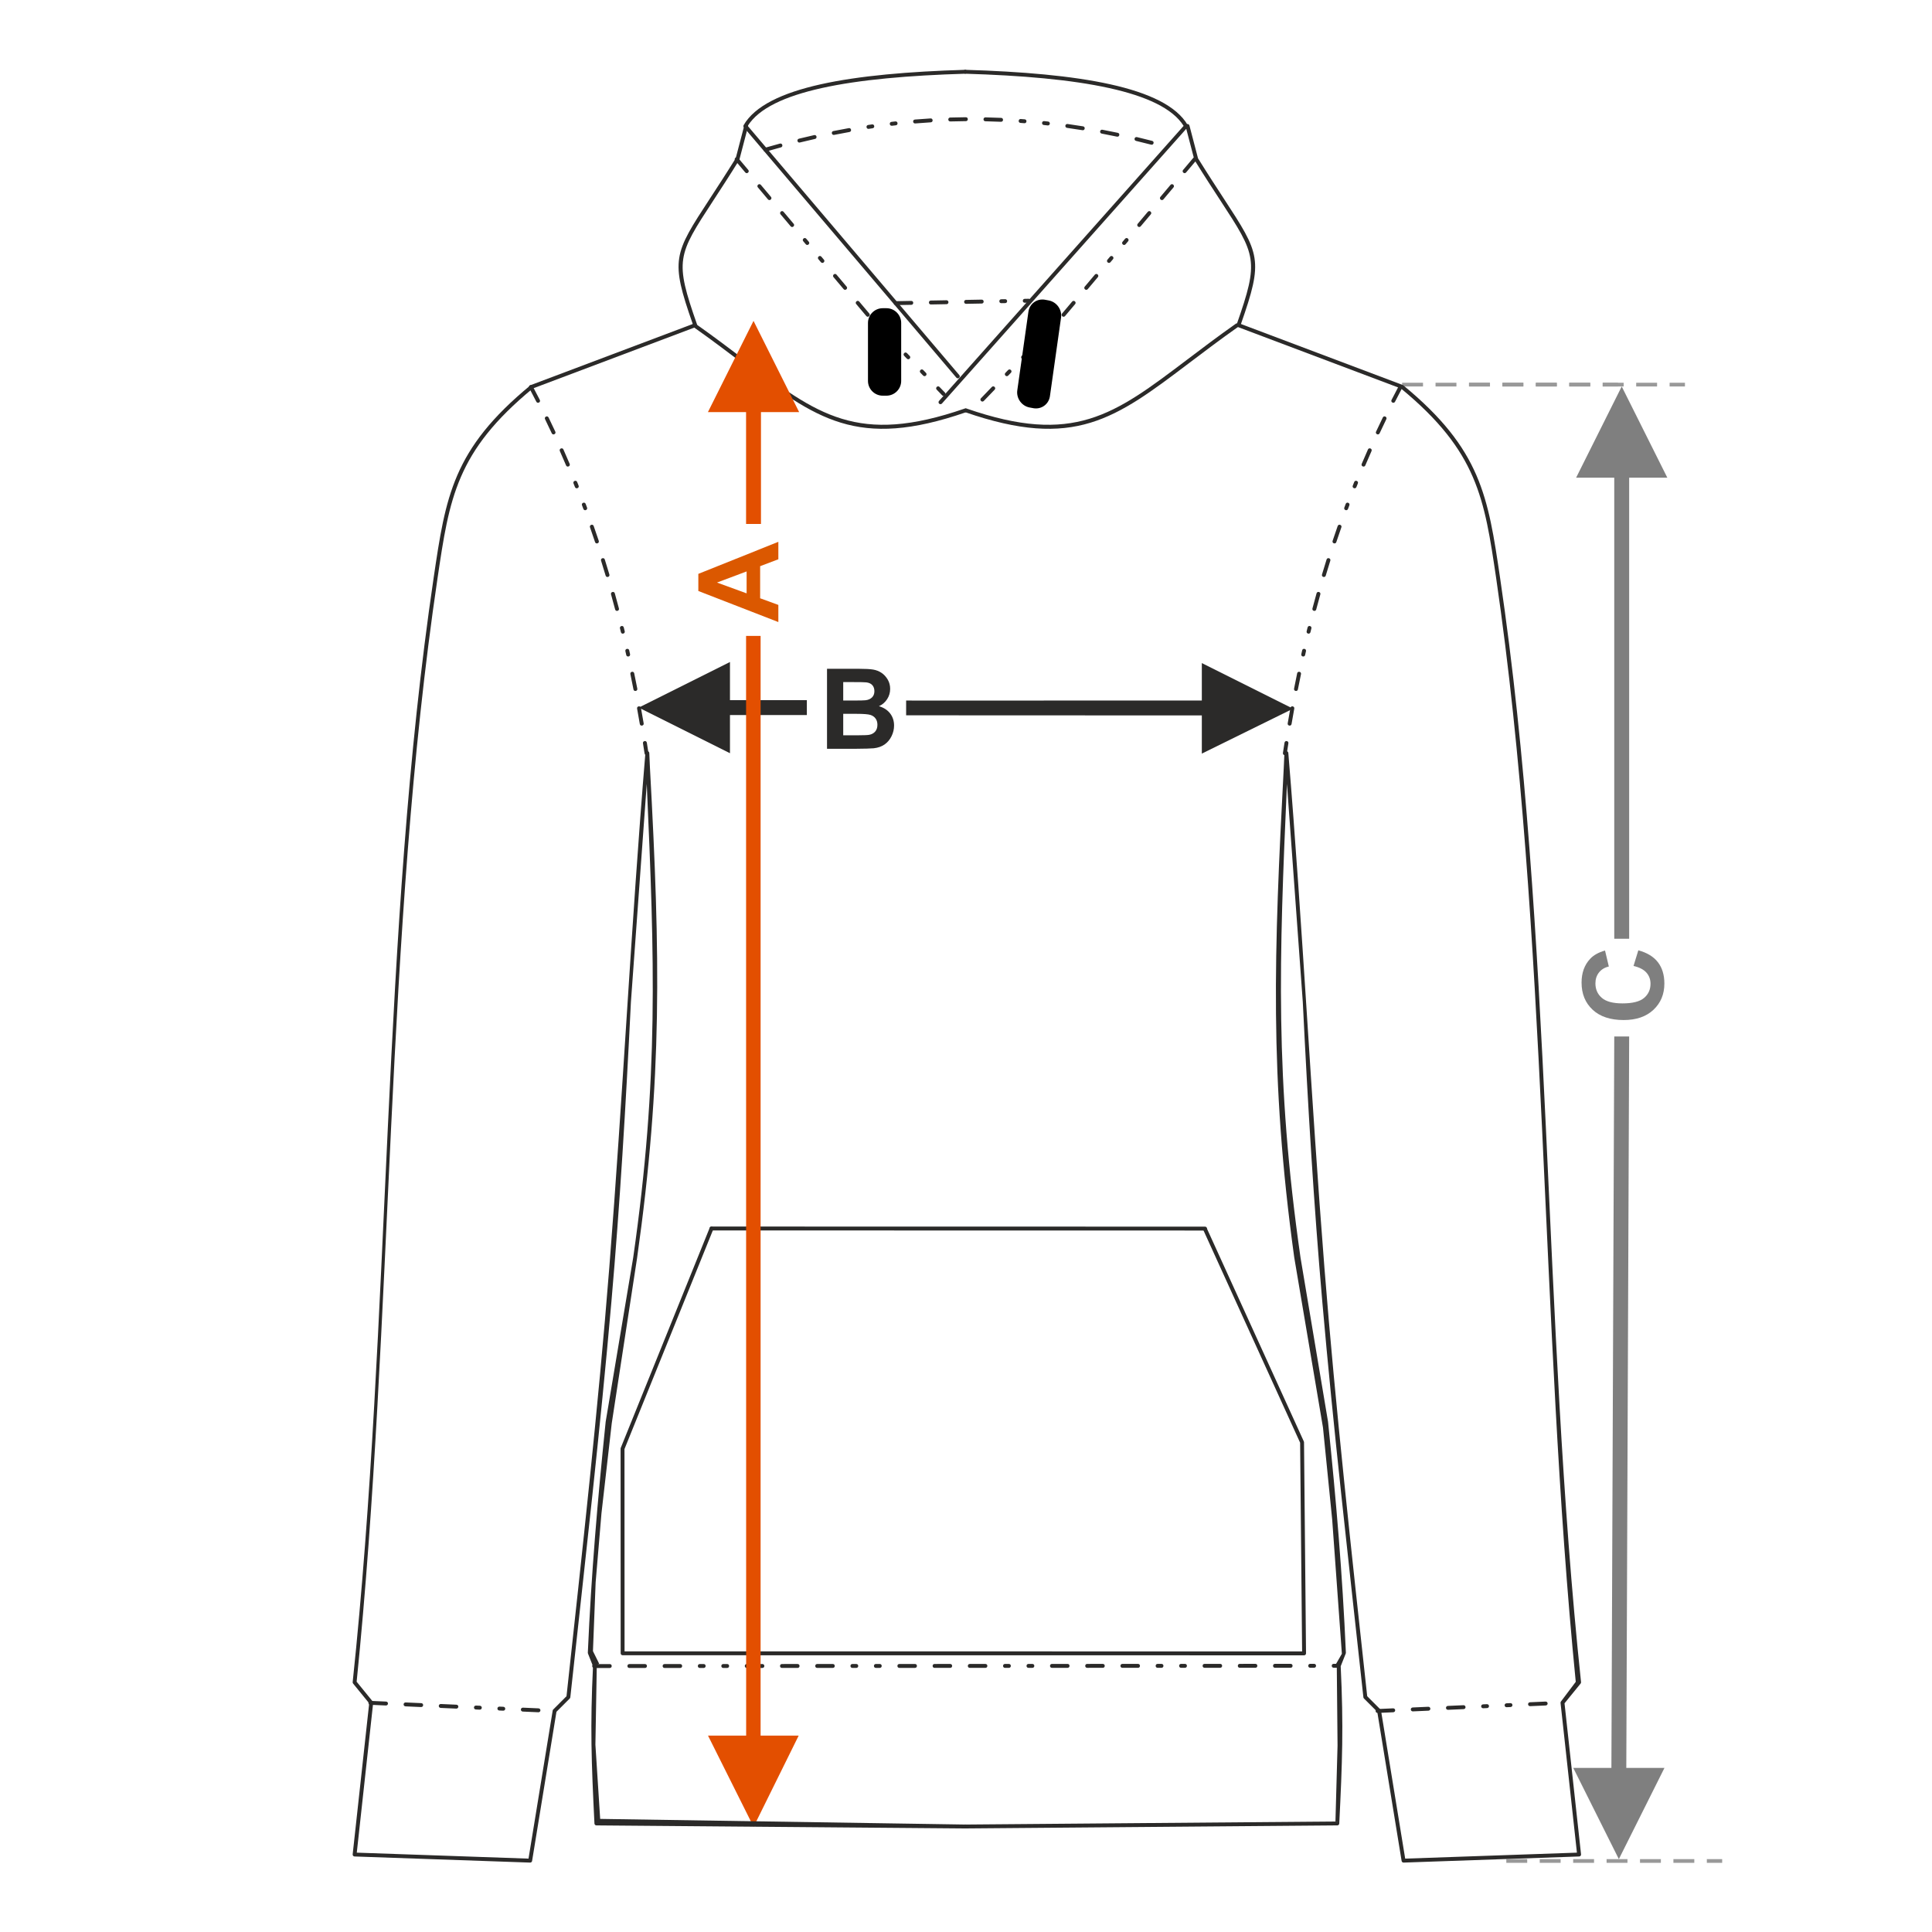 <?xml version="1.0" encoding="UTF-8"?>
<!DOCTYPE svg PUBLIC "-//W3C//DTD SVG 1.1//EN" "http://www.w3.org/Graphics/SVG/1.1/DTD/svg11.dtd">
<!-- Creator: CorelDRAW 2017 -->
<svg xmlns="http://www.w3.org/2000/svg" xml:space="preserve" width="1000px" height="1000px" version="1.1" style="shape-rendering:geometricPrecision; text-rendering:geometricPrecision; image-rendering:optimizeQuality; fill-rule:evenodd; clip-rule:evenodd"
viewBox="0 0 1000 1000"
 xmlns:xlink="http://www.w3.org/1999/xlink">
 <defs>
  <style type="text/css">
   <![CDATA[
    .fil1 {fill:none}
    .fil5 {fill:#2B2A29;fill-rule:nonzero}
    .fil0 {fill:#2B2A29;fill-rule:nonzero}
    .fil6 {fill:black;fill-rule:nonzero}
    .fil2 {fill:#7F7F7F;fill-rule:nonzero}
    .fil3 {fill:#999999;fill-rule:nonzero}
    .fil4 {fill:#DB5800;fill-rule:nonzero}
    .fil7 {fill:#E34F00;fill-rule:nonzero}
   ]]>
  </style>
 </defs>
 <g id="Ebene_x0020_1">
  <path class="fil0" d="M428.062 346.164l16.562 0c3.288,0 5.727,0.136 7.337,0.405 1.62,0.28 3.056,0.849 4.329,1.707 1.272,0.868 2.333,2.014 3.182,3.451 0.848,1.437 1.272,3.056 1.272,4.84 0,1.928 -0.52,3.712 -1.562,5.322 -1.041,1.619 -2.458,2.824 -4.242,3.634 2.517,0.742 4.444,1.996 5.804,3.77 1.35,1.774 2.024,3.856 2.024,6.256 0,1.89 -0.433,3.722 -1.311,5.505 -0.877,1.784 -2.073,3.21 -3.596,4.28 -1.513,1.061 -3.384,1.717 -5.611,1.967 -1.388,0.145 -4.752,0.241 -10.084,0.28l-14.104 0 0 -41.417zm8.388 6.884l0 9.544 5.475 0c3.249,0 5.273,-0.048 6.064,-0.144 1.427,-0.164 2.555,-0.656 3.375,-1.476 0.819,-0.819 1.224,-1.889 1.224,-3.219 0,-1.282 -0.357,-2.314 -1.061,-3.115 -0.703,-0.8 -1.755,-1.282 -3.143,-1.445 -0.829,-0.097 -3.21,-0.145 -7.134,-0.145l-4.8 0zm0 16.427l0 11.107 7.751 0c3.008,0 4.926,-0.087 5.736,-0.251 1.243,-0.231 2.256,-0.781 3.036,-1.658 0.781,-0.887 1.177,-2.054 1.177,-3.528 0,-1.254 -0.299,-2.305 -0.907,-3.172 -0.597,-0.868 -1.475,-1.505 -2.612,-1.899 -1.138,-0.395 -3.615,-0.599 -7.423,-0.599l-6.758 0z"/>
  <rect class="fil1" x="-0.001" y="-0.001" width="1000.002" height="1000.002"/>
  <polygon class="fil0" points="622.064,362.592 474.818,362.607 469.013,362.593 469.013,370.242 622.064,370.305 622.064,390.064 669.28,366.813 622.064,343.212 "/>
  <polygon class="fil0" points="330.613,366.253 377.829,342.653 377.829,362.397 417.625,362.397 417.625,370.109 377.829,370.109 377.829,389.869 "/>
  <polygon class="fil2" points="835.539,247.254 835.539,485.895 843.252,485.895 843.252,247.254 863.011,247.254 839.395,200.037 815.795,247.254 "/>
  <path class="fil2" d="M845.511 499.975l2.487 -8.099c4.56,1.244 7.944,3.317 10.162,6.209 2.207,2.892 3.316,6.556 3.316,11 0,5.505 -1.88,10.026 -5.64,13.574 -3.76,3.538 -8.898,5.312 -15.425,5.312 -6.893,0 -12.254,-1.784 -16.071,-5.341 -3.818,-3.558 -5.727,-8.243 -5.727,-14.047 0,-5.07 1.504,-9.187 4.502,-12.349 1.774,-1.89 4.319,-3.297 7.645,-4.242l1.967 8.272c-2.14,0.491 -3.837,1.513 -5.08,3.065 -1.244,1.562 -1.861,3.452 -1.861,5.669 0,3.075 1.099,5.573 3.307,7.482 2.198,1.918 5.765,2.872 10.701,2.872 5.225,0 8.956,-0.944 11.173,-2.824 2.227,-1.89 3.336,-4.339 3.336,-7.356 0,-2.227 -0.704,-4.146 -2.121,-5.746 -1.417,-1.601 -3.634,-2.757 -6.671,-3.451z"/>
  <path class="fil3" d="M891.392 962.273l-7.938 0 0 1.929 7.938 0 0 -1.929zm-14.424 0l0 1.929 -10.812 0 0 -1.929 10.812 0zm-17.298 0l0 1.929 -10.811 0 0 -1.929 10.811 0zm-17.297 0l0 1.929 -10.811 0 0 -1.929 10.811 0zm-17.298 0l0 1.929 -10.811 0 0 -1.929 10.811 0zm-17.297 0l0 1.929 -10.811 0 0 -1.929 10.811 0zm-17.298 0l0 1.929 -10.811 0 0 -1.929 10.811 0z"/>
  <polygon class="fil2" points="837.915,962.273 814.315,915.057 834.059,915.057 835.539,536.487 843.252,536.487 841.771,915.057 861.53,915.057 "/>
  <path class="fil3" d="M837.459 198.109l-7.938 0 0 1.928 7.938 0 0 -1.928zm-14.425 0l0 1.928 -10.811 0 0 -1.928 10.811 0zm-17.297 0l0 1.928 -10.811 0 0 -1.928 10.811 0zm-17.297 0l0 1.928 -10.811 0 0 -1.928 10.811 0zm-17.298 0l0 1.928 -10.811 0 0 -1.928 10.811 0zm-17.298 0l0 1.928 -10.811 0 0 -1.928 10.811 0zm-17.297 0l0 1.928 -10.811 0 0 -1.928 10.811 0z"/>
  <path class="fil3" d="M872.127 198.109l-7.938 0 0 1.928 7.938 0 0 -1.928zm-14.425 0l0 1.928 -10.811 0 0 -1.928 10.811 0zm-17.298 0l0 1.928 -10.811 0 0 -1.928 10.811 0zm-17.296 0l0 1.928 -10.811 0 0 -1.928 10.811 0zm-17.298 0l0 1.928 -10.811 0 0 -1.928 10.811 0zm-17.298 0l0 1.928 -10.811 0 0 -1.928 10.811 0zm-17.297 0l0 1.928 -10.811 0 0 -1.928 10.811 0z"/>
  <path class="fil4" d="M402.873 280.442l0 9.034 -9.428 3.576 0 16.611 9.428 3.442 0 8.87 -41.417 -16.081 0 -8.86 41.417 -16.592zm-16.428 15.329l-15.329 5.755 15.329 5.593 0 -11.348z"/>
  <path class="fil5" d="M499.587 38.155c-0.557,-0.015 -0.997,-0.479 -0.982,-1.036 0.015,-0.557 0.48,-0.996 1.037,-0.981 29.201,0.865 55.042,3.076 74.997,7.493 20.163,4.461 34.386,11.208 40.124,21.134 0.224,0.387 0.162,0.862 -0.12,1.179l-127.096 142.92c-0.371,0.417 -1.011,0.454 -1.428,0.083 -0.417,-0.371 -0.454,-1.011 -0.084,-1.429l126.603 -142.362c-5.668,-9.05 -19.258,-15.313 -38.434,-19.555 -19.817,-4.387 -45.532,-6.583 -74.617,-7.446z"/>
  <path class="fil5" d="M639.677 167.548c0.456,-0.321 1.088,-0.212 1.408,0.245 0.321,0.456 0.21,1.088 -0.245,1.408 -9.282,6.55 -17.519,12.783 -25.08,18.506 -38.547,29.171 -59.708,45.183 -116.111,25.659 -0.527,-0.181 -0.806,-0.755 -0.625,-1.281 0.181,-0.526 0.755,-0.806 1.281,-0.625 55.382,19.17 76.24,3.386 114.237,-25.368 7.559,-5.722 15.794,-11.953 25.135,-18.544z"/>
  <path class="fil5" d="M619.147 83.064c0.848,-0.969 -0.639,-2.345 -1.549,-1.305l-5.221 6.194c-0.848,0.969 0.639,2.345 1.548,1.305l5.222 -6.194zm-111.389 123.062c-0.908,0.909 0.481,2.383 1.46,1.404l5.617 -5.839c0.908,-0.909 -0.481,-2.383 -1.461,-1.404l-5.616 5.839zm12.637 -13.138c-0.909,0.909 0.481,2.383 1.459,1.404l1.405 -1.459c0.909,-0.909 -0.482,-2.383 -1.461,-1.404l-1.403 1.459zm8.424 -8.758c-0.91,0.91 0.481,2.384 1.46,1.404l1.404 -1.459c0.909,-0.909 -0.481,-2.383 -1.46,-1.404l-1.404 1.459zm8.424 -8.757c-0.909,0.908 0.481,2.382 1.46,1.404l5.615 -5.839c0.91,-0.909 -0.481,-2.383 -1.46,-1.404l-5.615 5.839zm12.479 -13.188c-0.848,0.969 0.639,2.344 1.549,1.304l5.221 -6.195c0.848,-0.969 -0.638,-2.344 -1.548,-1.305l-5.222 6.196zm11.749 -13.938c-0.848,0.969 0.639,2.344 1.549,1.304l5.221 -6.194c0.848,-0.969 -0.639,-2.345 -1.549,-1.305l-5.221 6.195zm11.748 -13.938c-0.848,0.969 0.639,2.345 1.549,1.305l1.305 -1.548c0.848,-0.97 -0.638,-2.345 -1.548,-1.305l-1.306 1.548zm7.832 -9.291c-0.848,0.969 0.639,2.344 1.549,1.304l1.306 -1.548c0.847,-0.969 -0.64,-2.344 -1.549,-1.305l-1.306 1.549zm7.832 -9.292c-0.848,0.969 0.638,2.345 1.549,1.305l5.22 -6.194c0.848,-0.969 -0.638,-2.345 -1.549,-1.305l-5.22 6.194zm11.747 -13.936c-0.848,0.969 0.639,2.344 1.549,1.305l5.22 -6.195c0.848,-0.969 -0.638,-2.345 -1.548,-1.305l-5.221 6.195z"/>
  <path class="fil5" d="M725.796 200.754c0.624,-1.247 -1.218,-2.088 -1.789,-0.948 -1.266,2.391 -2.514,4.79 -3.744,7.199 -0.608,1.215 1.218,2.093 1.802,0.924 1.226,-2.403 2.473,-4.79 3.731,-7.175zm-61.752 188.966c-0.226,1.24 1.75,1.689 2.002,0.303 0.268,-1.765 0.537,-3.533 0.821,-5.296 0.229,-1.258 -1.752,-1.687 -2.001,-0.317 -0.282,1.769 -0.554,3.539 -0.822,5.31zm2.469 -15.315c-0.235,1.289 1.753,1.68 1.996,0.342 0.451,-2.657 0.92,-5.315 1.405,-7.967 0.24,-1.315 -1.753,-1.675 -1.992,-0.364 -0.482,2.661 -0.956,5.324 -1.409,7.989zm3.292 -17.952c-0.244,1.344 1.755,1.669 1.988,0.39 0.507,-2.646 1.052,-5.291 1.602,-7.928 0.25,-1.378 -1.756,-1.663 -1.983,-0.414 -0.549,2.646 -1.098,5.299 -1.607,7.952zm3.748 -17.865c-0.257,1.414 1.756,1.656 1.976,0.442l0.445 -1.972c0.259,-1.423 -1.756,-1.654 -1.975,-0.45l-0.446 1.98zm2.769 -11.851c-0.333,1.222 1.599,1.832 1.968,0.479l0.483 -1.964c0.335,-1.23 -1.6,-1.831 -1.966,-0.486l-0.485 1.971zm2.998 -11.798c-0.346,1.271 1.602,1.824 1.957,0.519 0.68,-2.605 1.395,-5.212 2.123,-7.804 0.356,-1.305 -1.606,-1.811 -1.951,-0.545 -0.725,2.604 -1.447,5.214 -2.129,7.83zm4.94 -17.578c-0.359,1.319 1.566,1.831 1.942,0.58 0.769,-2.584 1.56,-5.16 2.364,-7.733 0.392,-1.308 -1.559,-1.854 -1.933,-0.607 -0.807,2.582 -1.6,5.167 -2.373,7.76zm5.496 -17.415c-0.407,1.356 1.559,1.85 1.921,0.644 0.854,-2.556 1.723,-5.108 2.615,-7.651 0.456,-1.139 -1.374,-2.01 -1.911,-0.671 -0.899,2.55 -1.767,5.114 -2.625,7.678zm6.067 -17.221c-0.473,1.183 1.38,2.001 1.899,0.706l0.706 -1.894c0.477,-1.191 -1.38,-2.001 -1.895,-0.713l-0.71 1.901zm4.367 -11.365c-0.494,1.236 1.384,1.992 1.882,0.75l0.75 -1.877c0.499,-1.248 -1.386,-1.989 -1.878,-0.758l-0.754 1.885zm4.628 -11.261c-0.515,1.29 1.389,1.981 1.864,0.793 1.051,-2.482 2.126,-4.955 3.218,-7.418 0.53,-1.326 -1.389,-1.974 -1.851,-0.821 -1.097,2.473 -2.175,4.955 -3.231,7.446zm7.431 -16.683c-0.568,1.136 1.209,2.111 1.835,0.858 1.14,-2.441 2.299,-4.874 3.475,-7.299 0.586,-1.172 -1.211,-2.103 -1.819,-0.887 -1.184,2.433 -2.346,4.876 -3.491,7.328z"/>
  <path class="fil5" d="M499.587 36.138c0.556,-0.015 1.021,0.424 1.036,0.981 0.015,0.557 -0.425,1.021 -0.981,1.036 -29.085,0.863 -54.689,3.059 -74.396,7.446 -19.078,4.245 -32.564,10.512 -38.222,19.571l109.52 128.993c0.361,0.425 0.307,1.064 -0.119,1.424 -0.425,0.36 -1.064,0.307 -1.424,-0.119l-109.989 -129.545c-0.268,-0.316 -0.322,-0.781 -0.103,-1.16 5.738,-9.925 19.851,-16.672 39.901,-21.134 19.844,-4.417 45.574,-6.628 74.777,-7.493z"/>
  <path class="fil5" d="M358.833 169.201c-0.456,-0.32 -0.566,-0.952 -0.246,-1.408 0.321,-0.457 0.952,-0.566 1.408,-0.245 9.341,6.591 17.576,12.822 25.136,18.544 37.996,28.754 58.855,44.538 114.237,25.368 0.526,-0.181 1.1,0.099 1.281,0.625 0.181,0.526 -0.099,1.1 -0.625,1.281 -56.404,19.524 -77.564,3.512 -116.112,-25.659 -7.561,-5.723 -15.798,-11.956 -25.079,-18.506z"/>
  <path class="fil5" d="M382.075 81.759c-0.91,-1.04 -2.397,0.336 -1.549,1.305l5.221 6.194c0.91,1.04 2.397,-0.336 1.549,-1.305l-5.221 -6.194zm105.606 122.889c0.98,0.978 2.37,-0.495 1.461,-1.404l-2.844 -2.957c-0.978,-0.979 -2.37,0.494 -1.46,1.404l2.843 2.957zm-9.863 -10.256c0.979,0.979 2.369,-0.494 1.46,-1.404l-1.404 -1.459c-0.979,-0.979 -2.369,0.494 -1.46,1.404l1.404 1.459zm-8.424 -8.758c0.978,0.98 2.37,-0.494 1.46,-1.404l-1.404 -1.459c-0.979,-0.979 -2.37,0.495 -1.46,1.404l1.404 1.459zm-8.424 -8.757c0.979,0.978 2.37,-0.495 1.461,-1.404l-5.616 -5.839c-0.979,-0.979 -2.37,0.495 -1.461,1.404l5.616 5.839zm-12.569 -13.288c0.91,1.04 2.397,-0.335 1.549,-1.304l-5.221 -6.196c-0.909,-1.039 -2.397,0.336 -1.549,1.305l5.221 6.195zm-11.748 -13.938c0.91,1.04 2.397,-0.335 1.549,-1.304l-5.222 -6.195c-0.909,-1.04 -2.396,0.336 -1.549,1.305l5.222 6.194zm-11.748 -13.937c0.909,1.04 2.396,-0.336 1.548,-1.305l-1.305 -1.548c-0.91,-1.04 -2.396,0.335 -1.548,1.305l1.305 1.548zm-7.833 -9.292c0.911,1.04 2.397,-0.335 1.549,-1.304l-1.305 -1.549c-0.91,-1.039 -2.396,0.336 -1.548,1.305l1.304 1.548zm-7.831 -9.291c0.909,1.04 2.397,-0.336 1.549,-1.305l-5.221 -6.194c-0.909,-1.04 -2.397,0.336 -1.549,1.305l5.221 6.194zm-11.747 -13.936c0.91,1.039 2.396,-0.336 1.548,-1.305l-5.22 -6.195c-0.91,-1.04 -2.397,0.336 -1.549,1.305l5.221 6.195z"/>
  <path class="fil5" d="M275.665 199.806c-0.57,-1.14 -2.413,-0.299 -1.789,0.948 1.259,2.385 2.506,4.772 3.732,7.175 0.584,1.169 2.409,0.291 1.802,-0.924 -1.23,-2.409 -2.479,-4.808 -3.745,-7.199zm57.962 190.217c0.251,1.386 2.227,0.937 2.002,-0.303 -0.269,-1.771 -0.54,-3.541 -0.823,-5.31 -0.249,-1.37 -2.229,-0.941 -2.001,0.317 0.285,1.763 0.554,3.531 0.822,5.296zm-2.463 -15.276c0.243,1.338 2.23,0.947 1.996,-0.342 -0.453,-2.665 -0.927,-5.328 -1.41,-7.989 -0.238,-1.311 -2.231,-0.951 -1.992,0.364 0.485,2.652 0.954,5.31 1.406,7.967zm-3.284 -17.904c0.232,1.28 2.232,0.954 1.987,-0.39 -0.509,-2.653 -1.058,-5.306 -1.607,-7.952 -0.226,-1.249 -2.233,-0.964 -1.982,0.414 0.549,2.637 1.094,5.282 1.602,7.928zm-3.737 -17.813c0.221,1.214 2.234,0.971 1.977,-0.442l-0.447 -1.98c-0.219,-1.204 -2.233,-0.973 -1.974,0.45l0.444 1.972zm-2.76 -11.814c0.369,1.353 2.3,0.743 1.967,-0.479l-0.483 -1.971c-0.367,-1.345 -2.302,-0.744 -1.966,0.486l0.482 1.964zm-2.988 -11.758c0.356,1.305 2.305,0.752 1.957,-0.519 -0.681,-2.616 -1.403,-5.226 -2.128,-7.83 -0.346,-1.267 -2.307,-0.76 -1.951,0.545 0.727,2.592 1.442,5.199 2.122,7.804zm-4.924 -17.517c0.375,1.252 2.3,0.739 1.941,-0.58 -0.772,-2.593 -1.565,-5.178 -2.373,-7.76 -0.374,-1.247 -2.324,-0.701 -1.932,0.607 0.804,2.573 1.594,5.149 2.364,7.733zm-5.477 -17.354c0.363,1.209 2.329,0.715 1.923,-0.638 -0.858,-2.565 -1.726,-5.13 -2.626,-7.681 -0.535,-1.339 -2.367,-0.468 -1.911,0.671 0.894,2.542 1.761,5.093 2.614,7.648zm-6.043 -17.156c0.518,1.295 2.372,0.477 1.898,-0.706l-0.709 -1.901c-0.515,-1.288 -2.372,-0.478 -1.895,0.713l0.706 1.894zm-4.35 -11.321c0.497,1.242 2.376,0.486 1.881,-0.75l-0.753 -1.885c-0.492,-1.231 -2.377,-0.49 -1.878,0.758l0.75 1.877zm-4.61 -11.218c0.475,1.188 2.379,0.497 1.863,-0.793 -1.055,-2.491 -2.134,-4.973 -3.23,-7.446 -0.462,-1.153 -2.381,-0.505 -1.852,0.821 1.092,2.463 2.168,4.936 3.219,7.418zm-7.402 -16.618c0.626,1.253 2.403,0.278 1.834,-0.858 -1.145,-2.452 -2.307,-4.895 -3.489,-7.328 -0.609,-1.216 -2.406,-0.285 -1.821,0.887 1.177,2.425 2.335,4.858 3.476,7.299z"/>
  <path class="fil5" d="M368.273 636.877c-0.557,0 -1.009,-0.452 -1.009,-1.009 0,-0.557 0.452,-1.01 1.009,-1.01l255.448 0.047c0.556,0 1.009,0.452 1.009,1.009 0,0.556 -0.453,1.008 -1.009,1.008l-255.448 -0.045z"/>
  <path class="fil5" d="M367.335 635.492c0.207,-0.517 0.796,-0.769 1.314,-0.562 0.517,0.207 0.769,0.796 0.562,1.314l-45.98 113.786 0.04 104.704 350.698 0.041 -1.028 -108.032 -50.076 -110.01c-0.232,-0.506 -0.008,-1.105 0.498,-1.337 0.507,-0.231 1.106,-0.008 1.337,0.499l50.162 110.196c0.06,0.128 0.094,0.27 0.095,0.42l1.039 109.273c0,0.557 -0.452,1.009 -1.009,1.009l-352.724 -0.042c-0.557,0 -1.01,-0.452 -1.01,-1.009l-0.039 -105.867c-0.007,-0.139 0.016,-0.282 0.071,-0.419l46.05 -113.964z"/>
  <path class="fil5" d="M307.522 861.327c-1.332,0 -1.333,2.024 0.001,2.024l8.101 -0.002c1.332,0 1.332,-2.025 -0.001,-2.025l-8.101 0.003zm384.774 1.891c1.332,0 1.333,-2.025 -0.001,-2.025l-1.988 0.001c-1.332,0 -1.333,2.025 0,2.025l1.989 -0.001zm-12.115 0.006c1.332,0 1.333,-2.024 -0.001,-2.024l-2.025 0c-1.332,0 -1.333,2.025 0.001,2.025l2.025 -0.001zm-12.152 0.005c1.332,0 1.333,-2.024 -0.001,-2.024l-8.101 0.002c-1.332,0 -1.333,2.025 0.001,2.025l8.101 -0.003zm-18.228 0.007c1.332,0 1.333,-2.024 -0.001,-2.024l-8.101 0.003c-1.332,0 -1.333,2.024 0.001,2.024l8.101 -0.003zm-18.228 0.006c1.332,0 1.334,-2.024 0,-2.024l-8.102 0.003c-1.331,0 -1.333,2.024 0.001,2.024l8.101 -0.003zm-18.227 0.007c1.331,0 1.332,-2.025 -0.002,-2.025l-2.025 0.001c-1.331,0 -1.333,2.025 0.002,2.025l2.025 -0.001zm-12.152 0.004c1.331,0 1.333,-2.024 -0.002,-2.024l-2.025 0.001c-1.331,0 -1.333,2.024 0.002,2.024l2.025 -0.001zm-12.152 0.004c1.331,0 1.333,-2.024 -0.002,-2.024l-8.101 0.003c-1.331,0 -1.333,2.024 0.001,2.024l8.102 -0.003zm-18.228 0.007c1.332,0 1.333,-2.025 -0.001,-2.025l-8.102 0.003c-1.331,0 -1.332,2.026 0.002,2.026l8.101 -0.004zm-18.228 0.007c1.331,0 1.333,-2.025 -0.001,-2.025l-8.101 0.003c-1.332,0 -1.334,2.025 0.001,2.025l8.101 -0.003zm-18.228 0.007c1.332,0 1.333,-2.025 -0.001,-2.025l-2.025 0c-1.332,0 -1.334,2.025 0.001,2.025l2.025 0zm-12.152 0.004c1.332,0 1.333,-2.026 -0.001,-2.026l-2.025 0.001c-1.332,0 -1.333,2.025 0.001,2.025l2.025 0zm-12.152 0.004c1.332,0 1.333,-2.025 0,-2.025l-8.102 0.003c-1.332,0 -1.333,2.025 0.001,2.025l8.101 -0.003zm-18.227 0.007c1.331,0 1.332,-2.026 -0.002,-2.026l-8.101 0.003c-1.332,0 -1.333,2.025 0.001,2.025l8.102 -0.002zm-18.229 0.005c1.333,0 1.333,-2.024 0,-2.024l-8.102 0.002c-1.331,0 -1.333,2.025 0.002,2.025l8.1 -0.003zm-18.227 0.007c1.331,0 1.333,-2.026 -0.002,-2.026l-2.025 0.001c-1.331,0 -1.332,2.025 0.002,2.025l2.025 0zm-12.152 0.003c1.331,0 1.333,-2.024 -0.001,-2.024l-2.026 0c-1.331,0 -1.332,2.025 0.002,2.025l2.025 -0.001zm-12.152 0.004c1.331,0 1.333,-2.024 -0.001,-2.024l-8.102 0.002c-1.331,0 -1.333,2.025 0.002,2.025l8.101 -0.003zm-18.228 0.007c1.332,0 1.333,-2.025 -0.001,-2.025l-8.101 0.003c-1.332,0 -1.333,2.024 0.001,2.024l8.101 -0.002zm-18.228 0.006c1.332,0 1.333,-2.025 -0.001,-2.025l-8.102 0.002c-1.331,0 -1.332,2.025 0.002,2.025l8.101 -0.002zm-18.228 0.005c1.332,0 1.333,-2.024 -0.001,-2.024l-2.026 0.001c-1.331,0 -1.332,2.024 0.002,2.024l2.025 -0.001zm-12.152 0.004c1.332,0 1.333,-2.025 -0.001,-2.025l-2.025 0.001c-1.332,0 -1.333,2.024 0.001,2.024l2.025 0zm-12.152 0.004c1.332,0 1.333,-2.025 0,-2.025l-8.102 0.003c-1.332,0 -1.333,2.024 0.001,2.024l8.101 -0.002zm-18.227 0.005c1.331,0 1.333,-2.024 -0.002,-2.024l-8.101 0.002c-1.331,0 -1.333,2.024 0.001,2.024l8.102 -0.002z"/>
  <path class="fil5" d="M191.754 880.374c-1.344,0 -1.433,1.901 -0.09,2.023l8.093 0.36c1.344,0 1.434,-1.902 0.09,-2.024l-8.093 -0.359zm86.913 5.89c1.344,0 1.433,-1.902 0.089,-2.024l-8.094 -0.36c-1.344,0 -1.433,1.902 -0.09,2.023l8.095 0.361zm-18.211 -0.811c1.344,0 1.433,-1.901 0.089,-2.023l-2.023 -0.089c-1.344,0 -1.433,1.901 -0.09,2.023l2.024 0.089zm-12.141 -0.539c1.344,0 1.433,-1.902 0.09,-2.024l-2.023 -0.089c-1.344,0 -1.434,1.902 -0.089,2.023l2.022 0.09zm-12.139 -0.539c1.344,0 1.433,-1.902 0.09,-2.024l-8.093 -0.359c-1.344,0 -1.433,1.902 -0.09,2.024l8.093 0.359zm-18.21 -0.809c1.345,0 1.434,-1.902 0.09,-2.024l-8.093 -0.359c-1.344,0 -1.433,1.902 -0.089,2.023l8.092 0.36z"/>
  <path class="fil5" d="M712.991 884.594c-1.343,0.121 -1.254,2.022 0.09,2.022l8.093 -0.359c1.344,-0.122 1.254,-2.023 -0.09,-2.023l-8.093 0.36zm87.092 -1.843c1.343,-0.122 1.254,-2.024 -0.09,-2.024l-8.094 0.36c-1.343,0.122 -1.254,2.024 0.09,2.024l8.094 -0.36zm-18.212 0.809c1.344,-0.122 1.255,-2.023 -0.089,-2.023l-2.023 0.09c-1.344,0.122 -1.255,2.023 0.089,2.023l2.023 -0.09zm-12.139 0.54c1.343,-0.122 1.254,-2.024 -0.09,-2.024l-2.023 0.09c-1.344,0.122 -1.255,2.024 0.09,2.024l2.023 -0.09zm-12.139 0.539c1.343,-0.122 1.254,-2.023 -0.09,-2.023l-8.093 0.359c-1.344,0.122 -1.254,2.023 0.09,2.023l8.093 -0.359zm-18.21 0.81c1.343,-0.122 1.254,-2.024 -0.09,-2.024l-8.093 0.359c-1.343,0.122 -1.254,2.024 0.09,2.024l8.093 -0.359z"/>
  <path class="fil6" d="M456.887 159.529l1.94 0c2.097,0 4.004,0.858 5.385,2.239 1.381,1.381 2.239,3.288 2.239,5.385l0 30.022c0,2.097 -0.858,4.004 -2.239,5.385 -1.381,1.381 -3.288,2.24 -5.385,2.24l-1.94 0c-2.097,0 -4.004,-0.859 -5.385,-2.24 -1.382,-1.381 -2.239,-3.288 -2.239,-5.385l0 -30.022c0,-2.097 0.857,-4.004 2.239,-5.385 1.381,-1.381 3.288,-2.239 5.385,-2.239z"/>
  <path class="fil6" d="M540.91 155.15l1.903 0.353c2.052,0.381 3.795,1.57 4.948,3.177 1.156,1.609 1.727,3.641 1.436,5.704l-5.76 40.699 -0.054 0.325c-0.36,1.94 -1.44,3.558 -2.918,4.621 -1.478,1.065 -3.355,1.575 -5.303,1.3l-2.227 -0.408c-2.052,-0.381 -3.796,-1.57 -4.95,-3.177 -1.155,-1.608 -1.727,-3.641 -1.435,-5.704l5.759 -40.699 0.055 -0.326c0.36,-1.939 1.44,-3.558 2.917,-4.621 1.479,-1.065 3.355,-1.575 5.304,-1.299l0.325 0.055z"/>
  <path class="fil5" d="M395.869 76.51c-1.25,0.341 -0.758,2.306 0.564,1.945 2.588,-0.746 5.183,-1.479 7.784,-2.177 1.293,-0.353 0.754,-2.305 -0.529,-1.955 -2.613,0.702 -5.22,1.436 -7.819,2.187zm199.985 -1.632c1.251,0.341 1.829,-1.601 0.503,-1.962 -2.623,-0.673 -5.248,-1.321 -7.881,-1.951 -1.352,-0.245 -1.74,1.625 -0.468,1.971 2.623,0.626 5.235,1.272 7.846,1.942zm-17.7 -4.149c1.377,0.251 1.663,-1.755 0.413,-1.982 -2.65,-0.556 -5.302,-1.09 -7.964,-1.593 -1.327,-0.242 -1.671,1.753 -0.373,1.989 2.647,0.512 5.284,1.034 7.924,1.586zm-17.873 -3.334c1.267,0.23 1.685,-1.752 0.325,-2 -2.676,-0.432 -5.352,-0.835 -8.034,-1.215 -1.348,-0.122 -1.596,1.767 -0.277,2.008 2.664,0.363 5.331,0.778 7.986,1.207zm-18.005 -2.472c1.376,0.124 1.503,-1.896 0.221,-2.013l-2.018 -0.222c-1.365,-0.123 -1.506,1.897 -0.212,2.014l2.009 0.221zm-12.063 -1.15c1.295,0.118 1.519,-1.896 0.155,-2.019l-2.025 -0.153c-1.282,-0.117 -1.521,1.895 -0.145,2.02l2.015 0.152zm-12.094 -0.739c1.441,0 1.315,-2.024 0.085,-2.024 -2.706,-0.117 -5.409,-0.203 -8.118,-0.264 -1.388,0 -1.325,2.025 -0.043,2.025 2.695,0.061 5.384,0.146 8.076,0.263zm-18.171 -0.329c1.311,0 1.339,-2.025 -0.019,-2.025 -2.707,0.019 -5.416,0.073 -8.122,0.156 -1.255,0 -1.352,2.025 0.065,2.025 2.69,-0.084 5.384,-0.137 8.076,-0.156zm-18.162 0.612c1.401,-0.127 1.131,-2.135 -0.125,-2.021 -2.703,0.162 -5.405,0.349 -8.104,0.575 -1.346,0.123 -1.143,2.139 0.171,2.019 2.681,-0.228 5.37,-0.411 8.058,-0.573zm-18.11 1.544c1.275,-0.116 1.158,-2.138 -0.226,-2.013l-2.017 0.23c-1.264,0.115 -1.159,2.139 0.235,2.012l2.008 -0.229zm-12.02 1.534c1.4,-0.254 0.934,-2.227 -0.292,-2.004l-2.01 0.296c-1.386,0.252 -0.937,2.227 0.303,2.002l1.999 -0.294zm-11.965 1.925c1.32,-0.24 0.951,-2.232 -0.357,-1.994 -2.667,0.476 -5.325,0.976 -7.982,1.5 -1.27,0.232 -0.959,2.234 0.397,1.987 2.642,-0.528 5.29,-1.02 7.942,-1.493zm-17.823 3.586c1.207,-0.219 0.973,-2.233 -0.448,-1.975 -2.641,0.592 -5.274,1.216 -7.904,1.858 -1.349,0.369 -0.743,2.302 0.484,1.968 2.616,-0.644 5.239,-1.261 7.868,-1.851z"/>
  <path class="fil5" d="M463.569 155.897c-1.289,0 -1.344,2.025 0.037,2.025l8.099 -0.148c1.289,0 1.344,-2.025 -0.037,-2.025l-8.099 0.148zm68.886 0.767c1.288,0 1.343,-2.024 -0.037,-2.024l-2.026 0.037c-1.288,0 -1.343,2.024 0.037,2.024l2.026 -0.037zm-12.151 0.223c1.289,0 1.344,-2.025 -0.037,-2.025l-2.024 0.037c-1.289,0 -1.345,2.025 0.037,2.025l2.024 -0.037zm-12.15 0.222c1.289,0 1.344,-2.025 -0.037,-2.025l-8.1 0.148c-1.288,0 -1.343,2.025 0.037,2.025l8.1 -0.148zm-18.224 0.332c1.288,0 1.343,-2.024 -0.037,-2.024l-8.1 0.148c-1.288,0 -1.343,2.024 0.037,2.024l8.1 -0.148z"/>
  <polygon class="fil7" points="386.164,213.3 386.168,271.202 393.88,271.202 393.876,213.3 413.635,213.3 390.02,166.084 366.419,213.3 "/>
  <polygon class="fil7" points="390.066,945.566 366.466,898.35 386.21,898.35 386.168,329.142 393.691,329.136 393.682,898.35 413.395,898.35 "/>
  <path class="fil5" d="M385.241 64.953c0.139,-0.54 0.69,-0.864 1.23,-0.725 0.539,0.14 0.863,0.691 0.724,1.23l-4.483 17.141c-0.03,0.115 -0.078,0.22 -0.141,0.313 -5.177,8.34 -9.607,15.124 -13.352,20.858 -18.591,28.472 -20.133,30.833 -8.417,64.206 0.18,0.518 -0.086,1.085 -0.597,1.277l-84.488 31.847c-39.547,32.615 -43.113,56.703 -49.264,98.282 -27.276,183.928 -22.782,382.951 -41.855,571.078l8.329 10.222c0.176,0.218 0.248,0.486 0.221,0.745l-8.476 77.501 88.889 3.095 12.513 -76.646c0.036,-0.218 0.138,-0.407 0.283,-0.552l6.868 -6.872c8.02,-73.673 16.405,-149.227 22.138,-221.739 7.068,-89.423 11.191,-175.741 18.69,-266.491 0.046,-0.557 0.536,-0.971 1.092,-0.926 0.538,0.044 0.943,0.502 0.93,1.035l0.34 7.65c5.352,97.746 6.491,160.661 -6.68,253.78l-13.095 85.438 -5.327 46.646 -3.013 35.71 -1.391 35.568 3.188 6.443c0.063,0.16 -1.181,0.674 -1.199,0.834l-0.719 41.123 2.466 38.435 189.23 2.928c0.556,0.004 1.005,0.46 1.001,1.017 -0.004,0.557 -0.459,1.005 -1.016,1.001l-191.134 -1.581c-0.551,0.017 -1.015,-0.411 -1.041,-0.963 -1.583,-31.83 -2.253,-50.307 -0.748,-81.415l-2.613 -6.596c-0.049,-0.128 -0.074,-0.269 -0.067,-0.416 1.805,-41.008 4.984,-78.355 9.241,-119.573l14.235 -84.883c13.3,-92.731 11.049,-154.598 7.027,-245.231l-8.198 112.899c-2.723,55.13 -5.666,104.238 -10.086,154.998 -5.731,65.82 -13.454,132.986 -21.274,204.821 -0.011,0.243 -0.109,0.484 -0.295,0.67l-6.892 6.892 -12.604 77.198c-0.08,0.493 -0.516,0.863 -1.029,0.847l-90.939 -3.169c-0.555,-0.058 -0.956,-0.557 -0.898,-1.112l8.549 -78.162 -8.328 -10.221c-0.162,-0.2 -0.249,-0.462 -0.221,-0.739 19.955,-188.862 14.673,-387.482 41.906,-571.58 6.227,-42.095 9.834,-66.469 50.072,-99.62 0.093,-0.084 0.202,-0.154 0.326,-0.2l83.722 -31.558c-11.687,-33.42 -9.962,-36.071 8.955,-65.041 3.743,-5.732 8.168,-12.508 13.271,-20.727l4.444 -16.99z"/>
  <path class="fil5" d="M615.641 64.953c-0.139,-0.54 -0.69,-0.864 -1.23,-0.725 -0.539,0.14 -0.864,0.691 -0.724,1.23l4.482 17.141c0.03,0.115 0.078,0.22 0.142,0.313 5.177,8.34 9.607,15.124 13.351,20.858 18.592,28.472 20.134,30.833 8.418,64.206 -0.181,0.518 0.086,1.085 0.597,1.277l84.488 31.847c39.547,32.615 43.113,56.703 49.264,98.282 26.887,184.644 22.699,384.377 41.178,571.13l-7.652 10.17c-0.177,0.218 -0.248,0.486 -0.221,0.745l8.476 77.501 -88.889 3.095 -12.514 -76.646c-0.035,-0.218 -0.137,-0.407 -0.282,-0.552l-6.868 -6.872c-8.02,-73.673 -16.406,-149.227 -22.138,-221.739 -7.068,-89.423 -11.191,-175.741 -18.69,-266.491 -0.046,-0.557 -0.536,-0.971 -1.093,-0.926 -0.537,0.044 -0.942,0.502 -0.929,1.035l-0.34 7.65c-5.006,95.132 -7.507,159.82 5.429,253.364l14.871 88.024 4.772 47.674 5.011 69.442 -3.399 5.915c-0.063,0.159 0.75,0.326 0.768,0.485l0.391 41.08 -1.084 39.347 -191.861 1.574c-0.557,0.004 -1.007,0.46 -1.003,1.017 0.006,0.557 0.46,1.005 1.018,1.001l192.775 -1.581c0.552,0.017 1.016,-0.411 1.042,-0.963 1.583,-31.83 2.253,-50.307 0.747,-81.415l2.614 -6.596c0.049,-0.128 0.074,-0.269 0.067,-0.416 -1.805,-41.008 -4.984,-78.355 -9.241,-119.573l-14.235 -84.883c-13.3,-92.731 -11.049,-154.598 -7.027,-245.231l8.198 112.899c2.723,55.13 5.666,104.238 10.086,154.998 5.731,65.82 13.454,132.986 21.274,204.821 0.011,0.243 0.109,0.484 0.295,0.67l6.892 6.892 12.604 77.198c0.08,0.493 0.516,0.863 1.029,0.847l90.939 -3.169c0.554,-0.058 0.956,-0.557 0.898,-1.112l-8.549 -78.162 8.327 -10.221c0.163,-0.2 0.25,-0.462 0.222,-0.739 -19.955,-188.862 -14.674,-387.482 -41.906,-571.58 -6.227,-42.095 -9.835,-66.469 -50.072,-99.62 -0.093,-0.084 -0.202,-0.154 -0.326,-0.2l-83.722 -31.558c11.687,-33.42 9.962,-36.071 -8.955,-65.041 -3.743,-5.732 -8.168,-12.508 -13.271,-20.727l-4.444 -16.99z"/>
 </g>
</svg>
